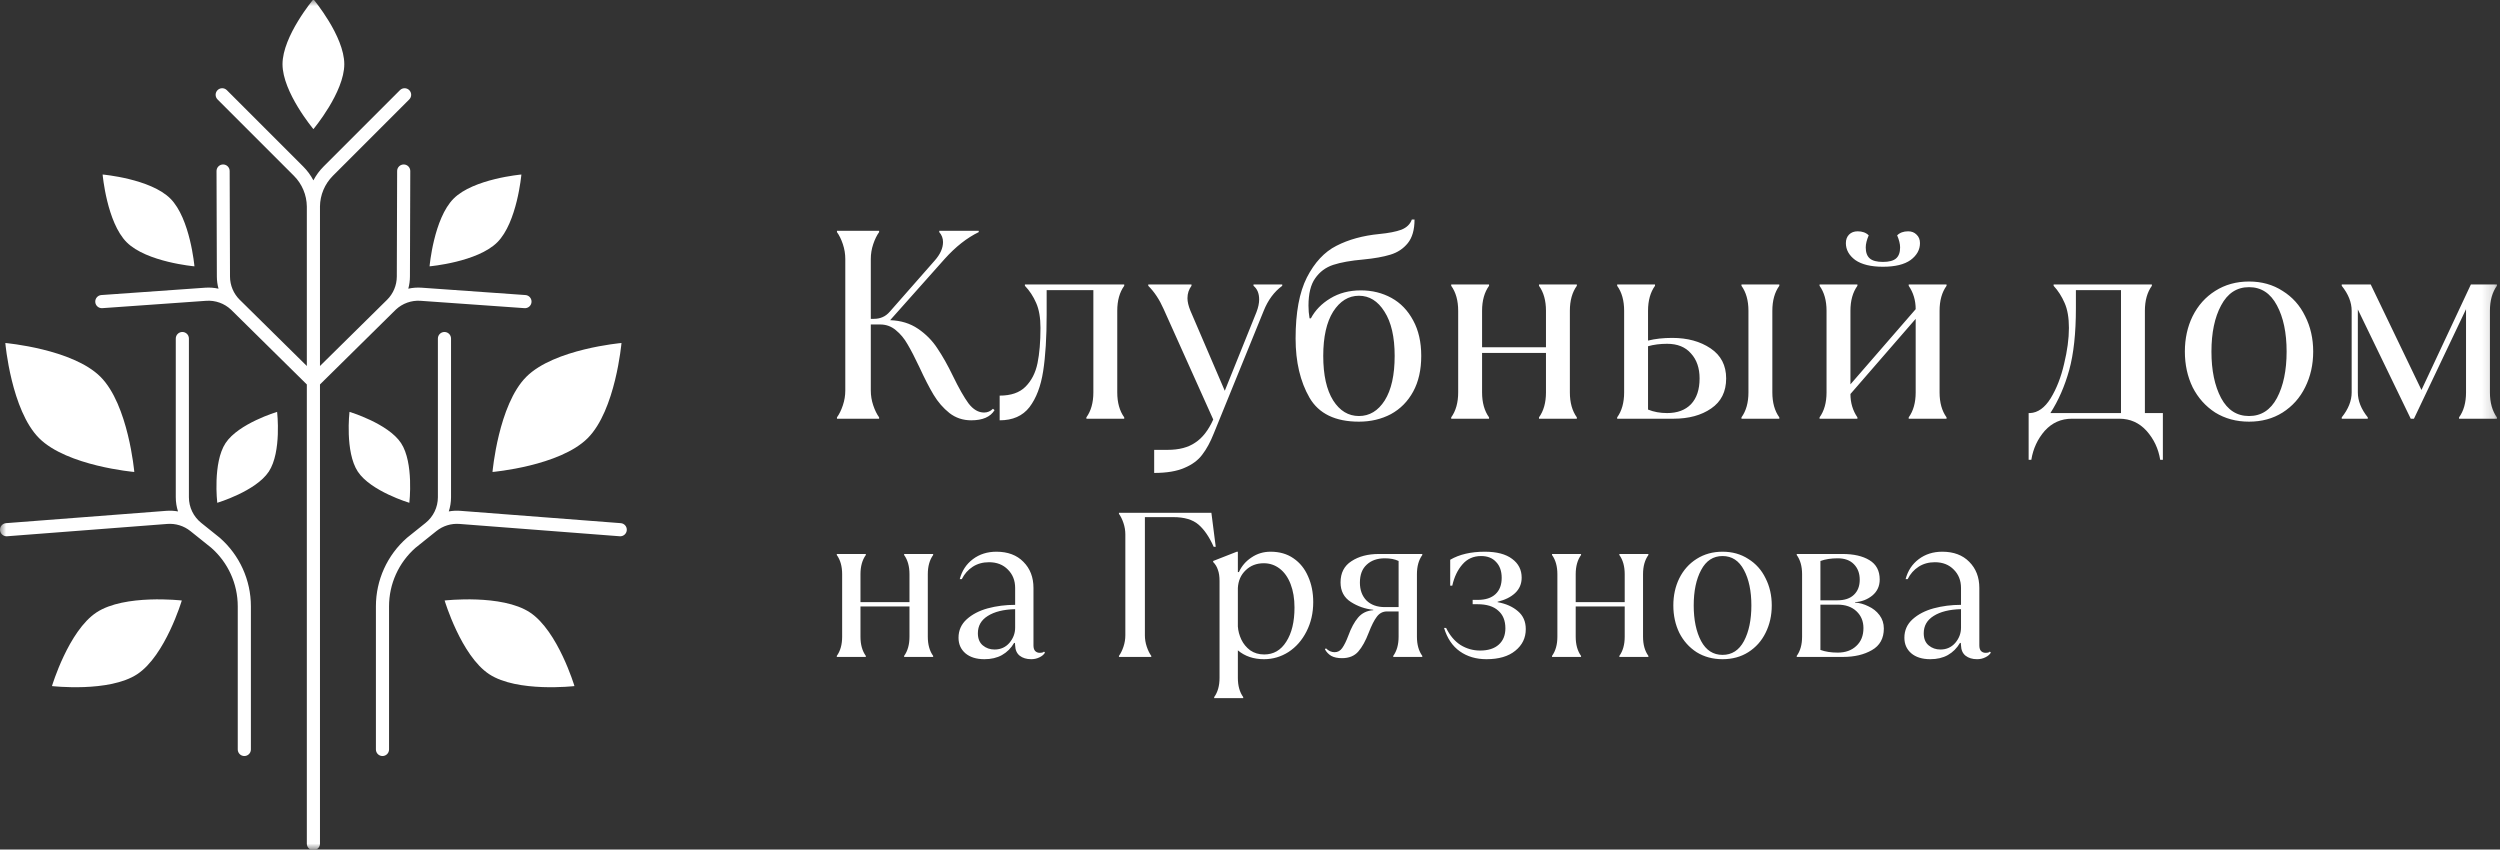 <?xml version="1.0" encoding="UTF-8"?> <svg xmlns="http://www.w3.org/2000/svg" width="206" height="70" viewBox="0 0 206 70" fill="none"><rect x="0" y="0" width="206" height="70" fill="#333333" stroke="none"/><mask id="mask0_2093_9" style="mask-type:luminance" maskUnits="userSpaceOnUse" x="0" y="0" width="206" height="70"><path d="M205.833 0H0V70H205.833V0Z" fill="white"></path></mask><g mask="url(#mask0_2093_9)"><path fill-rule="evenodd" clip-rule="evenodd" d="M28.37 5.289C28.37 2.975 25.825 -0.061 25.825 -0.061C25.825 -0.061 23.279 2.975 23.279 5.289C23.279 7.603 25.825 10.639 25.825 10.639C25.825 10.639 28.37 7.603 28.37 5.289ZM17.926 7.428C18.137 7.217 18.48 7.217 18.691 7.428L24.984 13.721C25.323 14.06 25.605 14.445 25.824 14.862C26.043 14.445 26.325 14.06 26.664 13.721L32.957 7.428C33.168 7.217 33.511 7.217 33.722 7.428C33.934 7.64 33.934 7.982 33.722 8.194L27.43 14.486C26.758 15.159 26.376 16.067 26.365 17.017L26.366 17.036L26.366 17.057V30.158L31.255 25.334C31.263 25.325 31.271 25.317 31.28 25.308L31.809 24.787C31.817 24.779 31.824 24.771 31.832 24.764C31.841 24.755 31.85 24.747 31.859 24.738L31.891 24.707C32.404 24.2 32.694 23.51 32.697 22.789L32.724 14.091C32.725 13.792 32.968 13.551 33.267 13.552C33.566 13.553 33.808 13.796 33.807 14.095L33.779 22.792C33.778 23.132 33.731 23.466 33.643 23.788C33.998 23.709 34.366 23.68 34.736 23.706L43.297 24.312C43.595 24.333 43.819 24.592 43.798 24.89C43.777 25.188 43.518 25.413 43.22 25.392L34.659 24.786C33.904 24.733 33.161 24.998 32.611 25.517L26.366 31.679L26.366 69.516C26.366 69.815 26.123 70.057 25.824 70.057C25.525 70.057 25.283 69.815 25.283 69.516L25.283 31.679L19.037 25.517C18.488 24.998 17.745 24.733 16.989 24.786L8.429 25.392C8.13 25.413 7.871 25.188 7.85 24.89C7.829 24.592 8.054 24.333 8.352 24.312L16.913 23.706C17.283 23.68 17.651 23.709 18.006 23.788C17.917 23.466 17.871 23.132 17.869 22.792L17.842 14.095C17.841 13.796 18.082 13.553 18.381 13.552C18.68 13.551 18.924 13.792 18.924 14.091L18.952 22.789C18.954 23.51 19.244 24.2 19.758 24.707L19.79 24.738C19.807 24.754 19.823 24.771 19.84 24.787L20.369 25.308C20.378 25.317 20.386 25.325 20.394 25.334L25.283 30.158V17.077C25.283 17.074 25.283 17.07 25.283 17.066C25.283 17.063 25.283 17.06 25.283 17.057C25.283 17.043 25.283 17.03 25.283 17.017C25.272 16.067 24.891 15.159 24.218 14.486L17.926 8.194C17.715 7.982 17.715 7.64 17.926 7.428ZM42.962 14.38C42.962 14.38 42.615 18.327 40.979 19.963C39.343 21.599 35.396 21.946 35.396 21.946C35.396 21.946 35.743 18 37.379 16.364C39.015 14.727 42.962 14.38 42.962 14.38ZM10.439 19.963C8.803 18.327 8.456 14.38 8.456 14.38C8.456 14.38 12.403 14.727 14.039 16.364C15.675 18 16.022 21.946 16.022 21.946C16.022 21.946 12.075 21.599 10.439 19.963ZM28.798 33.938C28.798 33.938 28.415 37.237 29.482 38.858C30.548 40.478 33.73 41.431 33.73 41.431C33.73 41.431 34.113 38.132 33.047 36.511C31.98 34.891 28.798 33.938 28.798 33.938ZM48.425 36.105C50.723 33.807 51.21 28.263 51.21 28.263C51.21 28.263 45.666 28.75 43.368 31.049C41.07 33.347 40.582 38.891 40.582 38.891C40.582 38.891 46.126 38.404 48.425 36.105ZM47.335 56.533C47.335 56.533 42.622 57.077 40.308 55.552C37.995 54.027 36.637 49.481 36.637 49.481C36.637 49.481 41.35 48.938 43.663 50.462C45.976 51.987 47.335 56.533 47.335 56.533ZM22.151 38.858C23.217 37.237 22.834 33.938 22.834 33.938C22.834 33.938 19.652 34.891 18.586 36.511C17.519 38.132 17.902 41.431 17.902 41.431C17.902 41.431 21.084 40.478 22.151 38.858ZM0.437 28.263C0.437 28.263 0.925 33.807 3.223 36.105C5.521 38.404 11.066 38.891 11.066 38.891C11.066 38.891 10.578 33.347 8.28 31.049C5.981 28.75 0.437 28.263 0.437 28.263ZM11.309 55.552C8.995 57.077 4.282 56.533 4.282 56.533C4.282 56.533 5.641 51.987 7.954 50.462C10.267 48.938 14.98 49.481 14.98 49.481C14.98 49.481 13.622 54.027 11.309 55.552ZM36.623 27.355C36.922 27.355 37.165 27.597 37.165 27.896V40.974C37.165 41.375 37.101 41.769 36.98 42.142C37.296 42.085 37.62 42.068 37.944 42.093L51.149 43.108C51.447 43.131 51.67 43.391 51.647 43.689C51.624 43.987 51.364 44.211 51.066 44.188L37.861 43.172C37.177 43.12 36.499 43.329 35.963 43.758L35.062 44.479L34.238 45.139C32.852 46.358 32.057 48.114 32.057 49.96V61.756C32.057 62.055 31.815 62.297 31.516 62.297C31.217 62.297 30.975 62.055 30.975 61.756V49.96C30.975 47.798 31.907 45.742 33.534 44.317C33.537 44.315 33.539 44.312 33.542 44.31L33.546 44.306L33.552 44.302L35.069 43.086C35.709 42.572 36.082 41.795 36.082 40.974V27.896C36.082 27.597 36.324 27.355 36.623 27.355ZM15.566 27.896C15.566 27.597 15.324 27.355 15.025 27.355C14.726 27.355 14.484 27.597 14.484 27.896V40.974C14.484 41.375 14.547 41.769 14.668 42.142C14.353 42.085 14.029 42.068 13.704 42.093L0.5 43.108C0.202 43.131 -0.021 43.391 0.002 43.689C0.025 43.987 0.285 44.211 0.583 44.188L13.787 43.172C14.471 43.12 15.15 43.329 15.686 43.758L16.586 44.478L17.41 45.139C18.797 46.358 19.591 48.114 19.591 49.96V61.756C19.591 62.055 19.834 62.297 20.133 62.297C20.432 62.297 20.674 62.055 20.674 61.756V49.96C20.674 47.798 19.741 45.742 18.115 44.317C18.109 44.312 18.103 44.307 18.097 44.302L16.58 43.085C15.939 42.572 15.566 41.795 15.566 40.974V27.896Z" fill="white"></path><path fill-rule="evenodd" clip-rule="evenodd" d="M111.978 34.745C110.031 34.745 108.674 34.089 107.907 32.776C107.14 31.449 106.757 29.819 106.757 27.887C106.757 25.763 107.066 24.089 107.686 22.865C108.32 21.627 109.131 20.756 110.119 20.255C111.122 19.739 112.302 19.414 113.659 19.282C114.426 19.208 115.03 19.09 115.473 18.928C115.915 18.751 116.203 18.47 116.336 18.087H116.557C116.557 18.928 116.372 19.576 116.004 20.034C115.635 20.491 115.156 20.808 114.566 20.985C113.991 21.162 113.246 21.295 112.331 21.383C111.314 21.472 110.488 21.619 109.854 21.826C109.234 22.032 108.74 22.401 108.372 22.932C108.003 23.448 107.819 24.2 107.819 25.188C107.819 25.542 107.848 25.889 107.907 26.228H108.018C108.372 25.564 108.903 25.018 109.61 24.591C110.333 24.148 111.174 23.927 112.132 23.927C113.062 23.927 113.902 24.134 114.654 24.547C115.406 24.959 116.004 25.579 116.446 26.405C116.889 27.216 117.11 28.189 117.11 29.325C117.11 30.475 116.889 31.456 116.446 32.267C116.004 33.078 115.392 33.698 114.61 34.125C113.828 34.538 112.951 34.745 111.978 34.745ZM111.978 34.28C112.848 34.28 113.556 33.853 114.101 32.997C114.647 32.127 114.92 30.903 114.92 29.325C114.92 27.762 114.64 26.545 114.079 25.675C113.533 24.805 112.833 24.37 111.978 24.37C111.122 24.37 110.414 24.805 109.854 25.675C109.308 26.545 109.035 27.762 109.035 29.325C109.035 30.903 109.308 32.127 109.854 32.997C110.399 33.853 111.107 34.28 111.978 34.28ZM150.507 32.334C150.507 33.174 150.316 33.86 149.932 34.391V34.502H153.051V34.391C152.668 33.831 152.476 33.189 152.476 32.466L157.852 26.272V32.334C157.852 33.174 157.66 33.86 157.277 34.391V34.502H160.396V34.391C160.012 33.86 159.821 33.174 159.821 32.334V25.608C159.821 24.768 160.012 24.082 160.396 23.551V23.441H157.277V23.551C157.66 24.111 157.852 24.753 157.852 25.476L152.476 31.67V25.608C152.476 24.768 152.668 24.082 153.051 23.551V23.441H149.932V23.551C150.316 24.082 150.507 24.768 150.507 25.608V32.334ZM152.874 21.427C153.405 21.796 154.165 21.98 155.153 21.98C156.156 21.98 156.915 21.796 157.432 21.427C157.948 21.044 158.206 20.579 158.206 20.034C158.206 19.739 158.11 19.503 157.918 19.326C157.741 19.149 157.513 19.06 157.232 19.06C156.849 19.06 156.547 19.171 156.325 19.392C156.488 19.776 156.569 20.107 156.569 20.388C156.569 20.801 156.458 21.103 156.237 21.295C156.016 21.486 155.654 21.582 155.153 21.582C154.652 21.582 154.29 21.486 154.069 21.295C153.848 21.103 153.737 20.801 153.737 20.388C153.737 20.107 153.818 19.776 153.981 19.392C153.759 19.171 153.457 19.06 153.074 19.06C152.779 19.06 152.543 19.149 152.366 19.326C152.189 19.503 152.1 19.739 152.1 20.034C152.1 20.579 152.358 21.044 152.874 21.427ZM182.532 33.993C183.344 34.494 184.273 34.745 185.32 34.745C186.367 34.745 187.289 34.494 188.085 33.993C188.896 33.477 189.516 32.783 189.943 31.913C190.386 31.028 190.607 30.048 190.607 28.971C190.607 27.894 190.386 26.921 189.943 26.051C189.516 25.166 188.896 24.473 188.085 23.971C187.289 23.455 186.367 23.197 185.32 23.197C184.273 23.197 183.344 23.455 182.532 23.971C181.736 24.473 181.117 25.166 180.674 26.051C180.246 26.921 180.033 27.894 180.033 28.971C180.033 30.048 180.246 31.028 180.674 31.913C181.117 32.783 181.736 33.477 182.532 33.993ZM187.62 32.798C187.09 33.786 186.323 34.28 185.32 34.28C184.317 34.28 183.55 33.786 183.019 32.798C182.488 31.795 182.223 30.52 182.223 28.971C182.223 27.422 182.488 26.154 183.019 25.166C183.55 24.163 184.317 23.662 185.32 23.662C186.323 23.662 187.09 24.163 187.62 25.166C188.151 26.154 188.417 27.422 188.417 28.971C188.417 30.52 188.151 31.795 187.62 32.798ZM193.777 32.334C193.777 33.027 193.504 33.712 192.959 34.391V34.502H195.105V34.391C194.559 33.712 194.286 33.027 194.286 32.334V25.498L198.644 34.502H198.91L203.201 25.476V32.334C203.201 33.174 203.01 33.86 202.626 34.391V34.502H205.745V34.391C205.362 33.86 205.17 33.174 205.17 32.334V25.608C205.17 24.768 205.362 24.082 205.745 23.551V23.441H203.6L199.529 32.135L195.348 23.441H192.959V23.551C193.504 24.23 193.777 24.915 193.777 25.608V32.334ZM167.16 37.886V34.037H167.271C167.92 34.008 168.488 33.602 168.974 32.82C169.461 32.024 169.83 31.08 170.08 29.989C170.346 28.897 170.479 27.909 170.479 27.024C170.479 26.184 170.361 25.498 170.125 24.967C169.889 24.421 169.586 23.949 169.218 23.551V23.441H177.314V23.551C176.931 24.082 176.739 24.768 176.739 25.608V34.037H178.221V37.886H178C177.853 36.972 177.477 36.175 176.872 35.497C176.267 34.833 175.522 34.502 174.638 34.502H170.722C169.837 34.502 169.092 34.833 168.488 35.497C167.898 36.175 167.529 36.972 167.381 37.886H167.16ZM174.77 34.037V23.905H171.054V25.387C171.054 27.467 170.869 29.17 170.501 30.497C170.132 31.825 169.616 33.005 168.952 34.037H174.77ZM133.254 34.391C133.638 33.86 133.829 33.174 133.829 32.334V25.608C133.829 24.768 133.638 24.082 133.254 23.551V23.441H136.373V23.551C135.99 24.082 135.798 24.768 135.798 25.608V28.064C136.388 27.916 137.052 27.843 137.789 27.843C139.043 27.843 140.097 28.13 140.953 28.706C141.808 29.281 142.236 30.107 142.236 31.183C142.236 32.275 141.823 33.1 140.997 33.661C140.186 34.221 139.153 34.502 137.9 34.502H133.254V34.391ZM143.497 34.391C143.88 33.86 144.072 33.174 144.072 32.334V25.608C144.072 24.768 143.88 24.082 143.497 23.551V23.441H146.616V23.551C146.232 24.082 146.041 24.768 146.041 25.608V32.334C146.041 33.174 146.232 33.86 146.616 34.391V34.502H143.497V34.391ZM137.369 34.037C138.21 34.037 138.866 33.794 139.338 33.307C139.81 32.806 140.046 32.098 140.046 31.183C140.046 30.328 139.81 29.642 139.338 29.126C138.881 28.595 138.224 28.329 137.369 28.329C136.794 28.329 136.27 28.396 135.798 28.529V33.749C136.27 33.941 136.794 34.037 137.369 34.037ZM120.154 32.334C120.154 33.174 119.962 33.86 119.579 34.391V34.502H122.698V34.391C122.315 33.86 122.123 33.174 122.123 32.334V29.082H127.388V32.334C127.388 33.174 127.196 33.86 126.813 34.391V34.502H129.932V34.391C129.549 33.86 129.357 33.174 129.357 32.334V25.608C129.357 24.768 129.549 24.082 129.932 23.551V23.441H126.813V23.551C127.196 24.082 127.388 24.768 127.388 25.608V28.617H122.123V25.608C122.123 24.768 122.315 24.082 122.698 23.551V23.441H119.579V23.551C119.962 24.082 120.154 24.768 120.154 25.608V32.334ZM96.21 37.068H95.104V38.97C96.136 38.97 96.97 38.83 97.604 38.55C98.238 38.284 98.725 37.923 99.064 37.466C99.418 37.009 99.735 36.426 100.015 35.718L104.13 25.608C104.484 24.724 104.993 24.038 105.656 23.551V23.441H103.289V23.551C103.599 23.802 103.754 24.178 103.754 24.679C103.754 24.989 103.68 25.336 103.533 25.719L100.922 32.201L98.091 25.608C97.928 25.21 97.847 24.864 97.847 24.569C97.847 24.185 97.958 23.846 98.179 23.551V23.441H94.617V23.551C95.119 24.052 95.539 24.687 95.878 25.454L99.971 34.568C99.573 35.453 99.079 36.087 98.489 36.47C97.914 36.869 97.154 37.068 96.21 37.068ZM82.372 32.599C83.301 32.599 84.009 32.356 84.496 31.869C84.997 31.368 85.329 30.719 85.492 29.922C85.654 29.126 85.735 28.16 85.735 27.024C85.735 26.184 85.617 25.498 85.381 24.967C85.145 24.421 84.835 23.949 84.452 23.551V23.441H92.637V23.551C92.254 24.082 92.062 24.768 92.062 25.608V32.334C92.062 33.174 92.254 33.86 92.637 34.391V34.502H89.518V34.391C89.901 33.86 90.093 33.174 90.093 32.334V23.905H86.244V25.94C86.244 27.799 86.148 29.347 85.956 30.586C85.764 31.825 85.388 32.813 84.828 33.55C84.267 34.273 83.449 34.634 82.372 34.634V32.599ZM78.236 34.037C78.752 34.435 79.349 34.634 80.028 34.634C80.971 34.634 81.613 34.354 81.952 33.794L81.819 33.683C81.613 33.889 81.37 33.993 81.089 33.993C80.617 33.993 80.19 33.742 79.806 33.241C79.438 32.739 79.01 31.987 78.523 30.984C78.096 30.099 77.668 29.34 77.24 28.706C76.827 28.071 76.296 27.533 75.647 27.091C74.998 26.648 74.231 26.412 73.347 26.383L77.837 21.339C78.737 20.336 79.674 19.599 80.647 19.127V19.016H77.395V19.127C77.602 19.363 77.705 19.636 77.705 19.945C77.705 20.447 77.476 20.955 77.019 21.472L73.325 25.675C73.133 25.896 72.926 26.051 72.705 26.139C72.499 26.228 72.27 26.272 72.019 26.272H71.754V21.339C71.754 20.926 71.82 20.52 71.953 20.122C72.086 19.724 72.248 19.392 72.44 19.127V19.016H68.966V19.127C69.158 19.392 69.32 19.724 69.453 20.122C69.586 20.52 69.652 20.926 69.652 21.339V32.179C69.652 32.592 69.586 32.997 69.453 33.395C69.32 33.794 69.158 34.125 68.966 34.391V34.502H72.44V34.391C72.248 34.125 72.086 33.794 71.953 33.395C71.82 32.997 71.754 32.592 71.754 32.179V26.737H72.528C73.015 26.737 73.442 26.892 73.811 27.201C74.195 27.511 74.519 27.902 74.785 28.374C75.065 28.846 75.389 29.472 75.758 30.254C76.186 31.183 76.576 31.943 76.93 32.533C77.284 33.123 77.719 33.624 78.236 34.037ZM164.047 53.775C163.956 53.933 163.803 54.063 163.589 54.165C163.385 54.267 163.159 54.318 162.91 54.318C162.525 54.318 162.209 54.222 161.96 54.029C161.722 53.837 161.598 53.554 161.587 53.181L161.57 52.977H161.502C161.253 53.407 160.919 53.741 160.501 53.978C160.094 54.205 159.613 54.318 159.059 54.318C158.391 54.318 157.865 54.154 157.481 53.826C157.107 53.498 156.921 53.074 156.921 52.553C156.921 51.943 157.147 51.434 157.599 51.026C158.052 50.619 158.629 50.319 159.33 50.127C160.043 49.935 160.795 49.839 161.587 49.839V48.447C161.587 47.837 161.389 47.333 160.993 46.938C160.597 46.53 160.077 46.327 159.432 46.327C158.923 46.327 158.476 46.451 158.092 46.7C157.707 46.949 157.407 47.288 157.192 47.718H157.023C157.204 47.028 157.566 46.479 158.108 46.072C158.651 45.665 159.296 45.461 160.043 45.461C160.981 45.461 161.722 45.739 162.265 46.293C162.819 46.847 163.097 47.565 163.097 48.447V53.181C163.097 53.385 163.142 53.537 163.232 53.639C163.334 53.741 163.459 53.792 163.606 53.792C163.798 53.792 163.917 53.758 163.962 53.69L164.047 53.775ZM159.89 53.52C160.388 53.52 160.795 53.339 161.112 52.977C161.428 52.604 161.587 52.186 161.587 51.722V50.195C160.636 50.218 159.884 50.404 159.33 50.755C158.787 51.094 158.516 51.569 158.516 52.18C158.516 52.621 158.651 52.955 158.923 53.181C159.194 53.407 159.517 53.52 159.89 53.52ZM148.492 52.468C148.492 53.113 148.345 53.639 148.051 54.046V54.131H151.868C152.807 54.131 153.599 53.944 154.243 53.571C154.9 53.198 155.228 52.604 155.228 51.79C155.228 51.371 155.109 51.004 154.871 50.687C154.634 50.37 154.328 50.127 153.955 49.958C153.593 49.776 153.226 49.675 152.852 49.652V49.618C153.395 49.584 153.87 49.403 154.277 49.075C154.685 48.736 154.888 48.295 154.888 47.752C154.888 47.028 154.605 46.496 154.04 46.157C153.486 45.818 152.745 45.648 151.817 45.648H148.051V45.733C148.345 46.14 148.492 46.666 148.492 47.311V52.468ZM152.767 49.007C152.451 49.313 151.998 49.465 151.41 49.465H150.002V46.225C150.409 46.078 150.884 46.004 151.427 46.004C152.004 46.004 152.451 46.168 152.767 46.496C153.084 46.824 153.242 47.248 153.242 47.769C153.242 48.289 153.084 48.702 152.767 49.007ZM152.954 53.232C152.569 53.594 152.06 53.775 151.427 53.775C150.884 53.775 150.409 53.701 150.002 53.554V49.822H151.41C152.066 49.822 152.586 50.003 152.971 50.365C153.356 50.727 153.548 51.19 153.548 51.756C153.548 52.378 153.35 52.87 152.954 53.232ZM141.938 54.318C141.135 54.318 140.422 54.126 139.8 53.741C139.189 53.345 138.714 52.813 138.375 52.146C138.047 51.468 137.883 50.715 137.883 49.89C137.883 49.064 138.047 48.317 138.375 47.65C138.714 46.971 139.189 46.44 139.8 46.055C140.422 45.659 141.135 45.461 141.938 45.461C142.741 45.461 143.448 45.659 144.058 46.055C144.681 46.44 145.156 46.971 145.484 47.65C145.823 48.317 145.993 49.064 145.993 49.89C145.993 50.715 145.823 51.468 145.484 52.146C145.156 52.813 144.681 53.345 144.058 53.741C143.448 54.126 142.741 54.318 141.938 54.318ZM141.938 53.962C142.707 53.962 143.295 53.583 143.702 52.825C144.109 52.056 144.313 51.077 144.313 49.89C144.313 48.702 144.109 47.729 143.702 46.971C143.295 46.202 142.707 45.818 141.938 45.818C141.168 45.818 140.58 46.202 140.173 46.971C139.766 47.729 139.562 48.702 139.562 49.89C139.562 51.077 139.766 52.056 140.173 52.825C140.58 53.583 141.168 53.962 141.938 53.962ZM128.328 52.468C128.328 53.113 128.181 53.639 127.887 54.046V54.131H130.279V54.046C129.985 53.639 129.838 53.113 129.838 52.468V49.974H133.876V52.468C133.876 53.113 133.729 53.639 133.435 54.046V54.131H135.827V54.046C135.533 53.639 135.386 53.113 135.386 52.468V47.311C135.386 46.666 135.533 46.14 135.827 45.733V45.648H133.435V45.733C133.729 46.14 133.876 46.666 133.876 47.311V49.618H129.838V47.311C129.838 46.666 129.985 46.14 130.279 45.733V45.648H127.887V45.733C128.181 46.14 128.328 46.666 128.328 47.311V52.468ZM122.484 54.318C121.635 54.318 120.906 54.103 120.295 53.673C119.684 53.243 119.249 52.599 118.989 51.739H119.158C119.464 52.361 119.859 52.83 120.346 53.147C120.843 53.453 121.381 53.605 121.958 53.605C122.625 53.605 123.14 53.441 123.502 53.113C123.863 52.785 124.044 52.338 124.044 51.773C124.044 51.139 123.847 50.653 123.451 50.314C123.066 49.963 122.501 49.788 121.754 49.788H121.347V49.431H121.754C122.399 49.431 122.891 49.273 123.23 48.956C123.569 48.64 123.739 48.193 123.739 47.616C123.739 47.062 123.586 46.626 123.281 46.31C122.987 45.982 122.574 45.818 122.042 45.818C121.409 45.818 120.894 46.05 120.499 46.513C120.103 46.966 119.826 47.548 119.667 48.261H119.497V46.123C120.255 45.682 121.205 45.461 122.348 45.461C123.332 45.461 124.084 45.659 124.604 46.055C125.125 46.44 125.385 46.954 125.385 47.599C125.385 48.108 125.204 48.532 124.842 48.872C124.491 49.2 124.011 49.437 123.4 49.584V49.618C124.09 49.743 124.65 49.991 125.079 50.365C125.509 50.727 125.724 51.219 125.724 51.841C125.724 52.565 125.436 53.158 124.859 53.622C124.293 54.086 123.502 54.318 122.484 54.318ZM109.697 54.046C109.924 54.171 110.218 54.233 110.58 54.233C111.157 54.233 111.603 54.052 111.92 53.69C112.237 53.328 112.525 52.808 112.785 52.129C113.012 51.541 113.232 51.105 113.447 50.823C113.662 50.529 113.945 50.382 114.295 50.382H115.245V52.468C115.245 53.113 115.098 53.639 114.804 54.046V54.131H117.197V54.046C116.902 53.639 116.755 53.113 116.755 52.468V47.311C116.755 46.666 116.902 46.14 117.197 45.733V45.648H113.617C112.712 45.648 111.96 45.846 111.36 46.242C110.761 46.626 110.461 47.209 110.461 47.989C110.461 48.702 110.744 49.239 111.309 49.601C111.875 49.963 112.491 50.178 113.159 50.246V50.28C112.638 50.314 112.22 50.517 111.903 50.891C111.598 51.253 111.332 51.745 111.106 52.367C110.936 52.819 110.766 53.164 110.597 53.402C110.438 53.628 110.229 53.741 109.969 53.741C109.709 53.741 109.471 53.633 109.256 53.419L109.172 53.503C109.307 53.741 109.483 53.922 109.697 54.046ZM115.245 50.025H114.109C113.475 50.025 112.972 49.844 112.599 49.482C112.237 49.109 112.056 48.617 112.056 48.006C112.056 47.362 112.242 46.87 112.616 46.53C112.989 46.18 113.487 46.004 114.109 46.004C114.561 46.004 114.94 46.078 115.245 46.225V50.025ZM100.049 57.44C100.343 57.032 100.49 56.507 100.49 55.862V47.871C100.49 47.497 100.445 47.192 100.354 46.954C100.275 46.706 100.145 46.491 99.964 46.31V46.225L101.915 45.461H102V47.141H102.085C102.311 46.643 102.656 46.242 103.12 45.937C103.584 45.62 104.11 45.461 104.698 45.461C105.433 45.461 106.061 45.642 106.581 46.004C107.113 46.366 107.514 46.864 107.786 47.497C108.068 48.12 108.21 48.826 108.21 49.618C108.21 50.512 108.023 51.32 107.65 52.044C107.288 52.757 106.796 53.317 106.174 53.724C105.552 54.12 104.879 54.318 104.155 54.318C103.295 54.318 102.577 54.075 102 53.588V55.862C102 56.507 102.147 57.032 102.441 57.44V57.524H100.049V57.44ZM104.172 53.928C104.941 53.928 105.546 53.577 105.987 52.876C106.44 52.174 106.666 51.236 106.666 50.059C106.666 49.324 106.558 48.679 106.344 48.125C106.129 47.571 105.829 47.147 105.444 46.853C105.06 46.559 104.624 46.411 104.138 46.411C103.538 46.411 103.041 46.604 102.645 46.988C102.249 47.362 102.034 47.848 102 48.447V51.62C102.023 51.982 102.119 52.344 102.289 52.706C102.458 53.057 102.701 53.351 103.018 53.588C103.346 53.815 103.731 53.928 104.172 53.928ZM92.575 53.283C92.473 53.588 92.349 53.843 92.201 54.046V54.131H94.865V54.046C94.718 53.843 94.594 53.588 94.492 53.283C94.39 52.977 94.339 52.666 94.339 52.35V42.611H96.681C97.585 42.611 98.275 42.815 98.751 43.222C99.226 43.629 99.644 44.24 100.006 45.054H100.176L99.819 42.255H92.201V42.34C92.349 42.543 92.473 42.798 92.575 43.103C92.677 43.408 92.728 43.719 92.728 44.036V52.35C92.728 52.666 92.677 52.977 92.575 53.283ZM86.108 53.775C86.017 53.933 85.865 54.063 85.65 54.165C85.446 54.267 85.22 54.318 84.971 54.318C84.587 54.318 84.27 54.222 84.021 54.029C83.784 53.837 83.659 53.554 83.648 53.181L83.631 52.977H83.563C83.314 53.407 82.98 53.741 82.562 53.978C82.155 54.205 81.674 54.318 81.12 54.318C80.452 54.318 79.927 54.154 79.542 53.826C79.169 53.498 78.982 53.074 78.982 52.553C78.982 51.943 79.208 51.434 79.661 51.026C80.113 50.619 80.69 50.319 81.391 50.127C82.104 49.935 82.856 49.839 83.648 49.839V48.447C83.648 47.837 83.45 47.333 83.054 46.938C82.658 46.53 82.138 46.327 81.493 46.327C80.984 46.327 80.537 46.451 80.153 46.7C79.768 46.949 79.468 47.288 79.254 47.718H79.084C79.265 47.028 79.627 46.479 80.17 46.072C80.713 45.665 81.357 45.461 82.104 45.461C83.043 45.461 83.784 45.739 84.326 46.293C84.881 46.847 85.158 47.565 85.158 48.447V53.181C85.158 53.385 85.203 53.537 85.293 53.639C85.395 53.741 85.52 53.792 85.667 53.792C85.859 53.792 85.978 53.758 86.023 53.69L86.108 53.775ZM81.951 53.52C82.449 53.52 82.856 53.339 83.173 52.977C83.489 52.604 83.648 52.186 83.648 51.722V50.195C82.698 50.218 81.945 50.404 81.391 50.755C80.848 51.094 80.577 51.569 80.577 52.18C80.577 52.621 80.713 52.955 80.984 53.181C81.255 53.407 81.578 53.52 81.951 53.52ZM69.393 52.468C69.393 53.113 69.246 53.639 68.952 54.046V54.131H71.344V54.046C71.05 53.639 70.903 53.113 70.903 52.468V49.974H74.941V52.468C74.941 53.113 74.794 53.639 74.5 54.046V54.131H76.892V54.046C76.598 53.639 76.451 53.113 76.451 52.468V47.311C76.451 46.666 76.598 46.14 76.892 45.733V45.648H74.5V45.733C74.794 46.14 74.941 46.666 74.941 47.311V49.618H70.903V47.311C70.903 46.666 71.05 46.14 71.344 45.733V45.648H68.952V45.733C69.246 46.14 69.393 46.666 69.393 47.311V52.468Z" fill="white"></path></g></svg> 